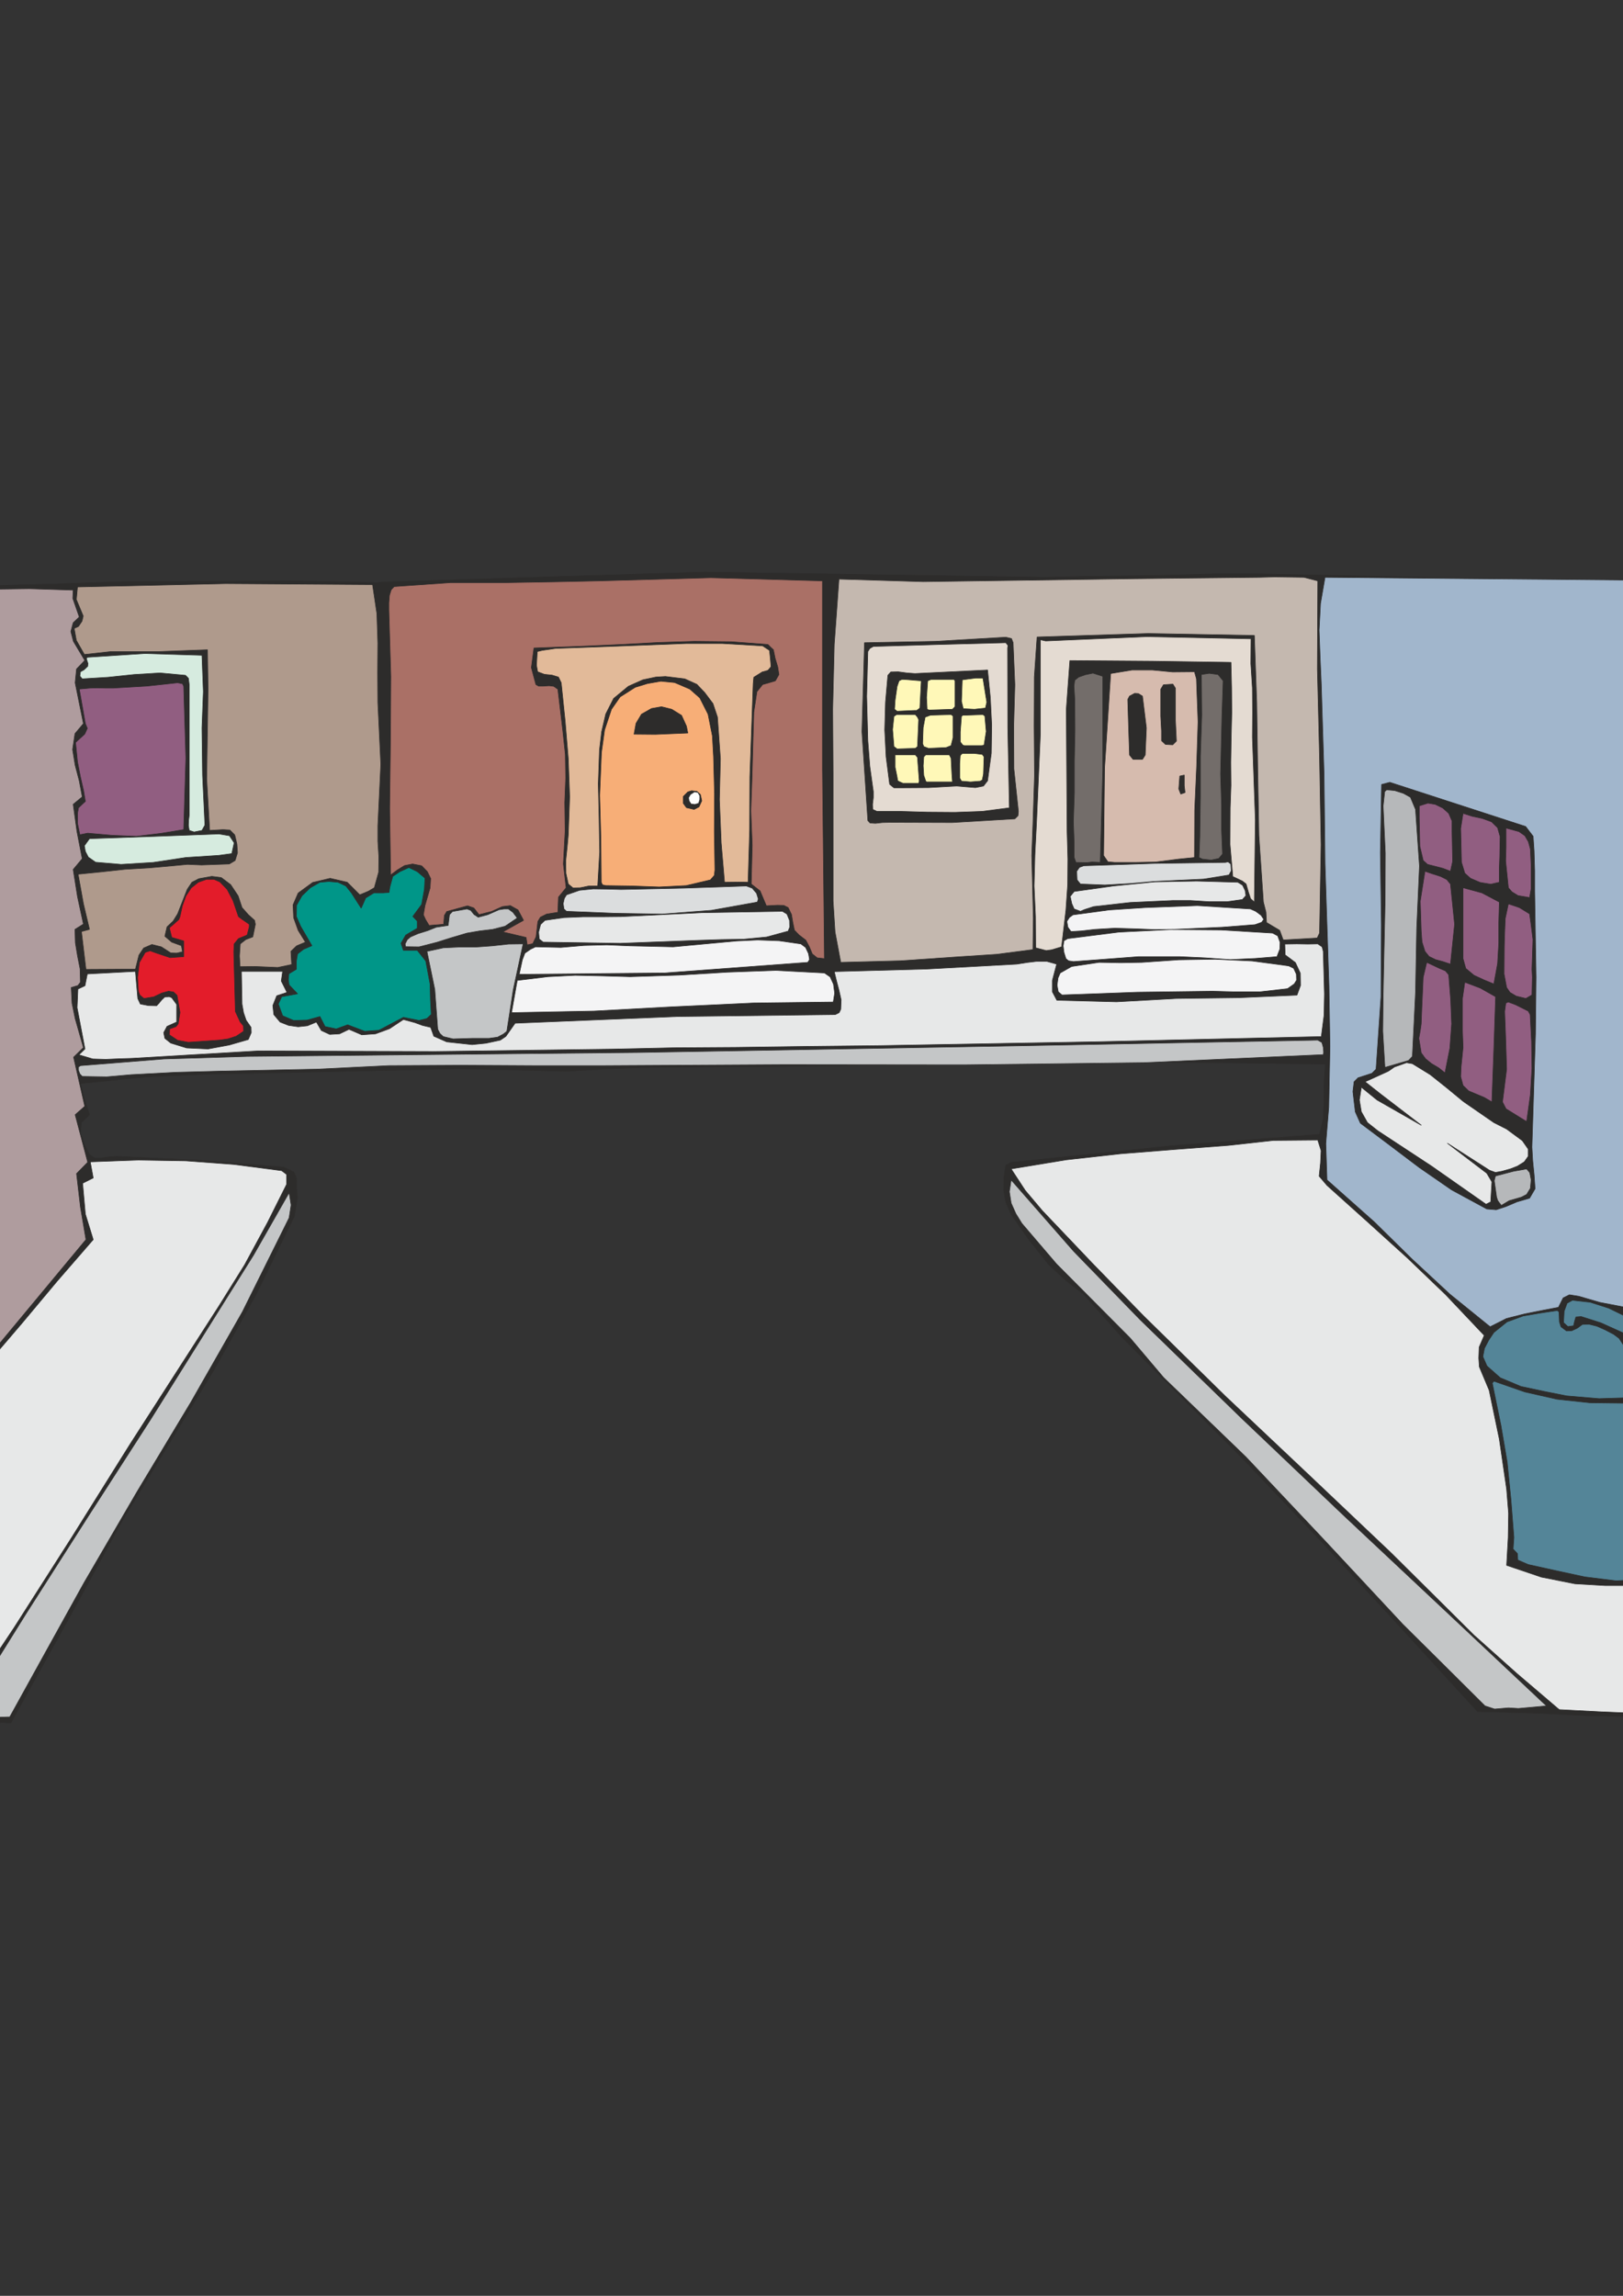<?xml version="1.0" encoding="utf-8"?>
<!-- Created by UniConvertor 2.0rc4 (https://sk1project.net/) -->
<svg xmlns="http://www.w3.org/2000/svg" height="841.89pt" viewBox="0 0 595.276 841.89" width="595.276pt" version="1.1" xmlns:xlink="http://www.w3.org/1999/xlink" id="1fb9dc9e-f612-11ea-8a68-dcc15c148e23">

<rect x="0" y="0" width="595.276" height="841.89" fill="#333333" stroke="none"/>

<g>
	<path style="stroke-linejoin:bevel;stroke:#2d2c2b;stroke-width:0.216;stroke-miterlimit:10.433;fill:#2d2c2b;" d="M 553.958,627.945 L 541.934,627.657 513.638,596.697 485.27,565.953 456.326,535.425 426.158,505.185 411.326,490.137 397.502,474.657 390.95,469.545 384.83,463.929 377.342,454.569 370.862,445.281 368.99,441.105 368.126,436.569 368.198,431.889 368.918,427.281 371.006,426.201 373.526,425.985 429.11,420.225 483.974,415.977 485.342,410.073 485.63,404.097 485.558,398.049 486.134,390.201 422.27,389.409 359.918,390.057 297.494,390.921 235.142,391.425 235.142,391.425 221.534,392.073 207.782,392.793 207.782,392.793 167.606,391.929 102.878,393.369 78.47,393.801 53.99,394.881 29.51,397.329 30.95,403.017 32.822,408.777 29.87,411.585 29.51,415.545 30.95,419.793 32.822,423.393 34.694,424.617 37.286,424.617 40.094,424.257 42.83,424.041 73.43,425.481 104.03,428.001 107.774,429.801 108.71,431.961 108.782,435.633 109.07,439.305 107.99,445.929 93.95,474.657 78.47,502.377 61.766,529.809 44.774,557.817 23.75,596.193 3.95,631.833 0.854,631.617 -7.138,632.121 -15.13,631.833 -23.122,631.257 -31.042,630.969 -35.434,631.041 -39.754,631.617 -39.25,586.401 -39.754,541.113 -39.754,535.785 -39.754,535.785 -39.97,517.857 -40.546,499.857 -40.834,481.929 -40.402,463.929 -40.402,463.929 -40.402,458.889 -40.402,453.921 -40.402,453.921 -40.618,439.953 -40.402,425.985 -40.402,425.985 -40.69,394.377 -41.122,362.841 -41.194,331.161 -40.402,299.625 -40.402,299.625 -40.114,279.897 -39.754,260.385 -39.754,260.385 -39.178,248.865 -38.746,237.345 -38.746,225.897 -39.754,214.377 -11.242,215.025 17.198,214.233 45.71,213.297 106.046,212.937 137.942,213.657 142.766,213.369 258.614,209.769 382.958,211.713 398.87,211.353 423.494,211.065 446.39,210.417 460.79,210.417 553.958,212.361 591.83,212.721 629.774,210.417 633.446,211.209 635.102,213.009 635.534,252.969 636.47,301.281 635.174,390.417 636.47,471.273 636.47,471.273 636.038,484.593 634.886,519.297 634.31,540.465 633.95,561.777 634.454,583.089 634.454,583.089 635.534,604.329 635.246,628.161 634.454,629.601 617.462,629.457 600.47,629.457 583.262,629.241 565.91,628.305 553.958,627.945 553.958,627.945 Z" />
	<path style="stroke-linejoin:bevel;stroke:#2d2c2b;stroke-width:0.216;stroke-miterlimit:10.433;fill:#a1b6cc;" d="M 628.91,488.769 L 631.718,495.897 631.07,501.729 628.19,506.409 626.462,510.513 624.158,526.137 621.782,543.633 623.006,566.817 632.294,575.601 632.294,541.329 635.03,481.929 635.174,476.241 635.102,470.625 634.814,454.209 634.454,438.009 633.518,421.377 633.158,404.745 633.158,387.393 632.942,365.361 633.878,343.185 634.886,320.937 635.102,298.977 634.31,258.009 633.158,217.041 632.87,214.593 631.07,213.009 558.638,212.361 485.99,211.713 484.334,221.289 483.83,231.081 484.19,241.017 484.622,251.025 485.63,283.929 485.99,316.833 486.71,339.225 487.43,361.473 487.79,383.721 487.358,406.041 486.278,419.361 486.71,432.681 504.134,448.161 517.814,461.625 531.782,474.585 546.542,486.537 552.518,483.513 559.07,481.857 565.91,480.489 571.598,479.409 573.326,475.953 575.63,474.801 579.158,475.377 586.79,477.609 597.302,479.625 607.958,481.065 617.462,482.937 623.87,485.241 628.91,488.769 628.91,488.769 Z" />
	<path style="stroke-linejoin:bevel;stroke:#2d2c2b;stroke-width:0.216;stroke-miterlimit:10.433;fill:#2d2c2b;" d="M 562.166,425.697 L 562.67,430.737 563.03,435.921 561.014,439.377 556.334,440.745 552.446,442.401 548.774,443.625 545.318,443.337 532.43,436.353 520.55,428.145 509.03,419.433 498.95,411.873 497.078,407.697 496.214,400.281 496.646,396.681 498.086,395.241 503.198,393.585 504.71,392.073 506.51,365.577 506.654,339.225 506.294,312.729 506.726,287.673 509.75,286.881 559.574,303.081 562.31,306.681 562.67,312.009 562.886,319.353 562.886,326.985 563.39,358.377 563.174,379.113 562.526,399.849 561.878,420.657 562.166,425.697 562.166,425.697 Z" />
	<path style="stroke-linejoin:bevel;stroke:#2d2c2b;stroke-width:0.216;stroke-miterlimit:10.433;fill:#c4b8af;" d="M 352.286,350.817 L 365.534,349.953 378.854,348.225 378.854,348.225 378.998,336.705 378.71,325.185 378.422,313.737 378.854,302.217 379.43,284.289 379.286,266.289 379.358,248.289 380.366,233.601 421.19,232.305 460.07,233.025 460.934,257.505 461.294,281.985 461.726,306.393 463.382,330.801 464.318,334.473 464.534,338.289 469.358,341.169 470.654,344.697 476.99,344.337 483.11,343.977 483.974,342.177 484.55,309.777 483.974,277.593 483.182,245.337 483.326,213.009 478.286,211.713 467.558,211.569 462.086,211.713 415.79,212.217 338.606,213.297 307.718,212.361 305.99,236.265 305.414,260.025 305.558,283.713 305.558,319.065 305.558,330.369 306.278,341.745 308.366,352.905 330.326,352.329 352.286,350.817 352.286,350.817 Z" />
	<path style="stroke-linejoin:bevel;stroke:#2d2c2b;stroke-width:0.216;stroke-miterlimit:10.433;fill:#2d2c2b;" d="M 323.63,301.641 L 321.038,301.929 319.094,301.785 318.302,300.921 316.142,268.305 317.078,235.689 342.998,235.185 368.918,233.673 371.006,234.177 371.582,235.689 372.23,251.097 371.798,266.361 371.87,281.913 373.526,297.537 373.382,299.121 372.23,300.273 349.262,301.641 326.294,301.569 323.63,301.641 323.63,301.641 Z" />
	<path style="stroke-linejoin:bevel;stroke:#2d2c2b;stroke-width:0.216;stroke-miterlimit:10.433;fill:#e4dbd2;" d="M 330.326,297.537 L 340.262,297.825 350.27,297.897 360.206,297.537 370.214,296.241 370.214,296.241 369.638,266.937 369.566,237.633 369.566,237.633 369.71,236.697 368.918,235.689 368.918,235.689 344.654,236.337 320.318,237.057 320.318,237.057 319.022,237.777 318.302,238.929 318.302,238.929 317.87,255.345 318.302,271.617 318.302,271.617 319.022,280.977 320.318,290.265 320.318,290.265 320.318,292.497 320.03,294.945 320.102,296.817 321.614,297.537 321.614,297.537 326.006,297.537 330.326,297.537 330.326,297.537 Z" />
	<path style="stroke-linejoin:bevel;stroke:#2d2c2b;stroke-width:0.216;stroke-miterlimit:10.433;fill:#f7ae77;" d="M 261.998,305.025 L 262.07,291.201 261.71,277.521 261.278,269.817 259.694,261.897 256.67,255.921 252.998,252.681 247.454,250.305 242.414,249.801 237.446,250.665 232.982,252.033 227.438,255.561 224.27,260.097 221.75,267.657 220.598,275.937 219.95,291.633 220.382,307.545 220.526,323.529 220.958,324.465 222.11,324.753 231.83,324.897 241.766,325.257 251.702,324.753 260.558,322.665 261.998,321.009 262.214,318.993 261.998,305.025 261.998,305.025 Z" />
	<path style="stroke-linejoin:bevel;stroke:#2d2c2b;stroke-width:0.216;stroke-miterlimit:10.433;fill:#d6bbae;" d="M 416.438,316.257 L 423.854,316.113 432.35,315.033 438.11,314.457 438.182,297.177 438.902,280.977 439.406,264.705 438.83,248.937 438.11,246.345 430.118,246.417 422.63,245.697 415.214,245.697 407.366,246.993 405.134,281.625 404.774,313.737 406.358,316.041 408.878,316.257 416.438,316.257 416.438,316.257 Z" />
	<path style="stroke-linejoin:bevel;stroke:#2d2c2b;stroke-width:0.216;stroke-miterlimit:10.433;fill:#2d2c2b;" d="M 254.582,296.817 L 251.774,296.169 250.622,294.585 250.622,292.065 252.278,290.409 253.646,289.977 255.59,290.193 256.886,291.345 257.39,293.649 256.382,295.881 254.582,296.817 254.582,296.817 Z" />
	<path style="stroke-linejoin:bevel;stroke:#2d2c2b;stroke-width:0.216;stroke-miterlimit:10.433;fill:#2d2c2b;" d="M 360.71,288.249 L 357.758,288.825 354.23,288.537 350.918,288.249 340.622,288.825 330.326,288.897 327.878,288.897 326.294,287.601 324.998,277.521 324.494,267.657 324.782,257.505 325.646,247.641 326.726,246.417 329.39,246.345 332.63,246.777 335.582,246.993 348.902,246.345 362.222,245.697 363.23,255.777 363.734,265.929 363.59,276.225 362.222,286.305 360.71,288.249 360.71,288.249 Z" />
	<path style="stroke-linejoin:bevel;stroke:#2d2c2b;stroke-width:0.216;stroke-miterlimit:10.433;fill:#c4c6c7;" d="M 30.806,580.425 L 50.318,546.945 69.974,514.257 88.91,481.065 106.046,446.577 106.766,441.897 106.046,437.361 92.942,460.329 55.286,520.449 32.318,556.089 9.566,591.729 -14.41,630.177 3.59,629.601 17.198,604.977 30.806,580.425 30.806,580.425 Z" />
	<path style="stroke-linejoin:bevel;stroke:#2d2c2b;stroke-width:0.216;stroke-miterlimit:10.433;fill:#e7e8e8;" d="M -19.09,515.841 L -28.234,526.209 -37.09,536.433 -38.458,562.785 -37.81,599.145 -38.242,609.369 -38.17,619.521 -36.37,629.601 -26.794,629.457 -17.074,630.249 5.102,596.985 26.486,563.505 47.798,529.449 80.27,478.977 89.702,463.857 98.126,448.305 105.11,434.337 105.11,430.665 103.31,429.297 85.67,426.993 68.174,425.697 50.75,425.409 33.11,426.057 34.19,431.961 30.302,433.905 31.31,445.209 34.19,454.569 20.942,469.833 8.054,485.241 -5.194,500.721 -19.09,515.841 -19.09,515.841 Z" />
	<path style="stroke-linejoin:bevel;stroke:#2d2c2b;stroke-width:0.216;stroke-miterlimit:10.433;fill:#af9c9e;" d="M 27.566,408.777 L 31.094,405.681 26.99,387.681 30.59,384.153 27.566,373.497 26.414,367.881 26.126,362.121 26.126,362.121 28.574,361.401 29.51,360.177 29.51,360.177 29.366,355.281 28.43,350.529 27.638,345.705 27.494,340.809 30.59,338.865 28.43,328.857 26.846,318.849 30.158,314.889 28.214,304.881 26.846,294.945 30.158,292.209 29.078,286.377 27.566,280.617 26.63,274.857 27.494,269.025 30.59,265.353 27.566,250.377 28.07,245.337 31.094,242.169 26.918,235.185 25.982,231.585 26.846,228.345 26.846,228.345 29.078,226.257 26.702,219.417 26.846,216.393 10.79,215.889 -5.122,216.105 -21.106,216.465 -37.09,216.393 -38.602,289.905 -39.754,363.489 -39.754,363.489 -39.106,364.137 -38.458,364.857 -38.458,364.857 -39.25,395.097 -39.106,425.337 -39.106,425.337 -38.818,441.249 -39.106,457.233 -39.106,457.233 -39.106,468.609 -39.106,479.913 -39.106,479.913 -39.25,487.977 -39.538,495.897 -39.322,503.817 -38.458,511.881 -38.458,511.881 -38.386,517.353 -38.746,522.753 -38.602,528.009 -37.09,533.121 -37.09,533.121 -1.81,494.673 31.526,454.569 29.51,442.689 28.07,430.377 32.174,426.201 27.566,408.777 27.566,408.777 Z" />
	<path style="stroke-linejoin:bevel;stroke:#2d2c2b;stroke-width:0.216;stroke-miterlimit:10.433;fill:#e7e8e8;" d="M 48.158,388.113 L 71.414,386.745 94.67,385.377 94.67,385.377 159.542,385.593 224.486,384.729 224.486,384.729 247.094,384.225 269.702,384.081 269.702,384.081 296.27,383.721 322.982,383.433 322.982,383.433 403.91,381.993 484.622,380.121 485.63,372.273 485.774,364.497 485.558,356.649 485.342,348.873 484.91,347.217 483.326,346.137 479.726,346.209 475.622,346.137 471.23,346.209 471.374,350.169 475.118,352.977 476.918,356.865 476.99,361.401 475.694,364.929 454.382,365.865 431.486,366.153 409.526,367.377 387.638,366.801 385.982,363.705 385.982,359.529 387.566,353.553 383.966,352.545 380.15,352.545 376.55,352.977 372.95,353.553 339.974,355.353 305.99,356.289 306.782,359.601 307.718,363.129 308.51,366.657 308.366,370.113 308.366,370.113 307.79,371.337 306.35,372.057 306.35,372.057 248.102,372.777 188.918,375.225 185.534,380.049 183.518,381.417 178.19,382.569 173.15,383.073 163.862,382.065 159.11,379.977 157.958,376.737 157.958,376.737 154.934,376.017 152.198,375.009 147.95,373.857 142.838,377.241 137.726,379.113 132.686,379.473 128.006,377.457 124.55,379.113 120.95,379.329 117.854,377.889 116.054,374.793 112.742,376.161 109.358,376.521 105.83,376.017 102.734,374.793 100.43,372.057 100.07,368.745 101.51,365.145 105.254,363.921 103.166,359.745 103.67,356.217 88.55,356.217 88.766,368.169 89.342,371.409 90.278,374.145 92.078,376.737 92.15,378.681 91.07,381.201 84.086,383.217 76.31,384.657 68.462,384.297 62.63,382.497 60.47,380.769 60.038,378.681 61.262,376.377 64.79,374.793 64.79,368.313 62.99,365.865 62.126,365.505 62.126,365.505 60.47,365.577 59.318,366.657 58.31,367.881 57.446,368.817 54.422,368.745 51.47,368.169 50.534,366.153 49.67,356.217 32.03,357.153 31.166,361.473 28.574,362.697 28.286,369.537 31.166,384.657 28.934,386.817 34.046,388.329 38.798,388.473 43.55,388.257 48.158,388.113 48.158,388.113 Z" />
	<path style="stroke-linejoin:bevel;stroke:#2d2c2b;stroke-width:0.216;stroke-miterlimit:10.433;fill:#c4c6c7;" d="M 48.158,394.089 L 64.43,393.225 80.63,392.793 80.63,392.793 98.414,392.433 116.054,392.073 116.054,392.073 142.478,390.777 168.902,390.633 195.398,390.777 221.822,390.777 221.822,390.777 287.702,390.417 353.582,390.489 419.462,389.697 485.342,386.745 485.342,386.745 485.486,385.953 485.342,384.081 484.838,382.281 483.326,381.417 483.326,381.417 430.478,382.425 377.558,383.433 377.558,383.433 234.134,385.953 90.71,387.393 90.71,387.393 60.11,388.329 29.51,390.777 29.51,390.777 28.79,391.281 28.79,392.505 29.294,393.801 30.158,394.737 30.158,394.737 39.158,394.881 48.158,394.089 48.158,394.089 Z" />
	<path style="stroke-linejoin:bevel;stroke:#2d2c2b;stroke-width:0.216;stroke-miterlimit:10.433;fill:#009688;" d="M 105.974,357.081 L 105.758,359.241 106.046,361.185 109.142,364.425 103.31,365.505 102.086,368.169 103.67,372.489 107.702,374.217 112.67,374.073 117.35,372.777 119.222,376.449 123.326,377.313 127.502,375.801 133.766,378.177 138.95,377.817 147.95,373.065 153.71,374.217 156.59,373.497 158.174,371.985 157.886,366.513 157.742,360.897 156.158,352.401 153.062,348.513 147.95,348.513 147.086,345.921 148.814,342.897 153.062,340.377 153.062,337.785 151.406,336.057 154.646,331.665 155.654,326.121 155.87,322.017 153.062,319.641 149.966,318.129 146.654,319.641 144.062,321.369 142.982,325.329 142.694,327.273 140.606,327.417 137.15,327.417 134.126,329.289 132.47,333.033 128.87,327.417 126.854,324.897 123.974,323.529 120.662,323.241 117.35,323.529 113.822,325.545 110.798,328.425 108.782,331.953 108.71,336.129 110.294,339.729 114.398,346.785 111.374,348.081 109.142,349.809 108.71,352.401 108.71,355.425 105.974,357.081 105.974,357.081 Z" />
	<path style="stroke-linejoin:bevel;stroke:#2d2c2b;stroke-width:0.216;stroke-miterlimit:10.433;fill:#af9a8c;" d="M 90.134,344.553 L 88.118,346.137 88.118,346.137 87.83,350.529 88.046,354.489 93.518,354.417 101.87,354.777 106.982,353.697 106.694,348.873 108.782,346.857 112.022,345.489 109.358,341.169 107.702,336.561 107.486,331.809 109.358,327.489 114.686,323.601 121.094,322.089 127.358,323.529 131.966,328.137 135.062,326.841 137.294,325.545 138.878,319.857 138.95,314.241 138.59,308.481 138.59,302.865 139.67,280.257 138.59,257.649 138.518,246.777 138.59,235.761 138.23,225.033 136.646,214.377 82.718,214.017 28.43,215.241 27.998,219.849 30.518,225.897 30.086,227.769 28.79,229.713 27.206,230.433 27.998,234.825 30.95,240.009 40.742,238.929 58.382,238.929 76.094,238.281 76.31,252.681 75.806,285.657 76.886,304.521 81.782,304.233 84.302,304.377 86.102,306.177 86.894,309.489 87.11,312.729 86.246,315.537 84.086,316.833 73.934,317.193 68.75,316.977 63.422,317.481 54.566,318.273 45.854,318.777 37.286,319.713 28.646,320.577 30.59,331.377 32.822,340.809 29.87,341.601 31.526,355.497 44.918,355.425 49.67,355.425 50.966,350.241 52.694,347.649 55.718,346.353 59.174,347.217 62.63,349.449 64.79,349.521 64.79,349.521 66.95,349.017 66.518,346.785 62.99,345.489 60.47,343.329 61.262,339.873 63.494,337.785 65.15,335.121 68.678,326.121 70.406,323.529 72.926,322.233 77.678,321.369 81.134,321.801 84.59,324.393 87.326,328.497 88.766,332.817 91.07,335.409 93.374,337.497 93.662,338.937 92.726,343.545 90.134,344.553 90.134,344.553 Z" />
	<path style="stroke-linejoin:bevel;stroke:#2d2c2b;stroke-width:0.216;stroke-miterlimit:10.433;fill:#e31c2a;" d="M 67.382,350.817 L 62.414,351.177 57.446,349.521 55.07,348.657 53.27,349.233 51.11,352.977 50.462,358.449 50.75,363.489 51.254,364.857 52.766,366.153 56.366,365.577 59.39,364.137 61.838,363.489 63.638,363.777 64.934,365.001 66.014,371.265 65.366,375.441 64.574,376.449 62.198,377.313 62.126,379.473 65.15,381.489 69.038,382.209 73.286,381.921 80.486,381.417 83.582,380.985 86.678,379.977 89.342,378.177 89.27,376.161 88.118,374.793 86.318,370.905 85.742,349.017 85.886,346.137 87.47,344.193 87.47,344.193 90.638,342.897 91.43,339.873 91.43,338.937 91.43,338.937 88.91,337.209 87.47,336.129 85.454,330.225 83.294,326.121 80.63,323.385 78.47,322.449 75.734,322.449 72.71,323.529 70.118,325.617 68.174,328.569 66.878,332.169 66.014,336.129 66.014,336.129 65.582,337.209 62.99,339.513 62.126,340.233 62.126,340.233 62.99,343.761 67.382,345.057 67.382,350.817 67.382,350.817 Z" />
	<path style="stroke-linejoin:bevel;stroke:#2d2c2b;stroke-width:0.216;stroke-miterlimit:10.433;fill:#d6ebdf;" d="M 80.27,313.665 L 85.022,313.017 85.886,309.057 84.158,306.465 80.27,305.817 57.446,306.681 32.822,307.545 30.95,310.137 31.31,312.225 32.39,314.313 35.054,316.185 44.414,316.977 56.222,316.257 68.102,314.457 80.27,313.665 80.27,313.665 Z" />
	<path style="stroke-linejoin:bevel;stroke:#2d2c2b;stroke-width:0.216;stroke-miterlimit:10.433;fill:#d6ebdf;" d="M 69.182,300.777 L 69.11,302.721 69.398,304.521 71.198,305.097 74.078,304.521 75.158,302.577 74.294,284.289 74.078,266.937 74.582,253.617 74.078,240.297 53.054,239.649 32.174,241.017 32.174,241.017 31.67,241.305 31.886,242.169 32.246,243.249 32.174,244.329 30.806,245.625 29.51,246.345 29.294,247.929 30.158,248.937 39.59,248.361 49.166,247.353 58.67,246.777 68.03,247.641 69.11,248.721 69.398,251.025 69.398,274.929 69.398,298.977 69.182,300.777 69.182,300.777 Z" />
	<path style="stroke-linejoin:bevel;stroke:#2d2c2b;stroke-width:0.216;stroke-miterlimit:10.433;fill:#915e81;" d="M 38.654,252.321 L 35.702,252.249 33.11,252.321 29.078,252.681 31.31,265.353 32.03,267.081 31.094,269.169 27.71,272.265 28.43,279.393 29.51,284.937 30.662,289.977 31.31,293.865 30.446,294.657 28.79,296.241 28.43,298.257 28.43,301.929 29.294,306.105 32.174,305.529 41.102,306.321 50.03,306.681 59.03,305.601 67.382,304.233 68.174,277.953 67.382,251.673 66.95,250.737 65.15,250.377 53.774,251.601 41.462,252.321 38.654,252.321 38.654,252.321 Z" />
	<path style="stroke-linejoin:bevel;stroke:#2d2c2b;stroke-width:0.216;stroke-miterlimit:10.433;fill:#e2ba99;" d="M 198.854,238.497 L 197.054,238.929 196.766,243.969 197.198,246.345 199.646,247.281 202.454,247.569 204.83,248.289 205.838,250.377 207.278,264.345 208.43,278.241 208.934,292.209 208.43,306.177 207.998,310.929 207.494,315.681 207.566,320.217 208.43,324.177 210.158,325.617 212.822,325.545 215.99,324.897 219.23,324.897 219.95,312.441 219.734,299.913 219.446,287.457 219.878,274.929 220.67,268.305 222.182,261.825 225.062,256.137 230.462,251.673 235.79,249.297 240.542,248.289 244.07,248.073 247.598,248.505 251.126,248.937 255.59,250.953 258.47,253.977 261.494,258.009 263.15,262.977 264.23,278.241 263.87,293.217 264.518,309.057 265.742,323.529 271.646,323.457 274.382,323.529 274.958,304.233 275.03,284.937 276.254,250.665 276.47,248.361 279.566,246.417 281.654,245.841 282.806,244.473 282.518,241.233 282.23,238.497 279.71,236.841 264.95,235.977 251.63,235.977 229.31,236.841 203.75,237.777 198.854,238.497 198.854,238.497 Z" />
	<path style="stroke-linejoin:bevel;stroke:#2d2c2b;stroke-width:0.216;stroke-miterlimit:10.433;fill:#c4c6c7;" d="M 175.886,341.385 L 180.71,340.809 185.246,339.657 189.71,336.633 188.126,334.545 186.47,333.321 184.886,333.321 183.014,333.609 178.91,335.409 175.382,336.345 173.87,335.337 172.646,333.825 171.278,333.321 165.95,334.257 164.87,335.409 164.366,339.369 159.974,340.017 156.95,341.241 153.278,342.393 150.614,343.545 149.39,344.553 148.598,346.137 148.742,347.145 153.71,347.217 160.19,345.561 165.662,343.833 171.278,342.177 175.886,341.385 175.886,341.385 Z" />
	<path style="stroke-linejoin:bevel;stroke:#2d2c2b;stroke-width:0.216;stroke-miterlimit:10.433;fill:#c4c6c7;" d="M 174.59,347.289 L 168.542,347.289 162.566,347.577 156.59,348.873 159.47,362.841 160.55,377.457 161.342,378.969 162.566,380.121 166.166,380.985 173.294,380.769 179.342,380.769 182.51,380.337 184.67,379.185 185.894,378.177 188.27,362.841 191.87,346.137 186.47,346.209 180.566,346.857 174.59,347.289 174.59,347.289 Z" />
	<path style="stroke-linejoin:bevel;stroke:#2d2c2b;stroke-width:0.216;stroke-miterlimit:10.433;fill:#dbddde;" d="M 227.798,326.193 L 222.758,326.049 217.574,325.977 212.534,326.481 207.782,328.137 207.782,328.137 206.99,329.433 206.558,331.377 206.846,333.321 207.782,334.185 207.782,334.185 225.35,334.905 242.918,335.193 260.918,333.825 277.766,330.801 277.766,330.801 278.126,329.649 277.478,327.561 275.894,325.689 273.734,324.897 273.734,324.897 250.838,325.689 227.798,326.193 227.798,326.193 Z" />
	<path style="stroke-linejoin:bevel;stroke:#2d2c2b;stroke-width:0.216;stroke-miterlimit:10.433;fill:#e7e8e8;" d="M 227.798,336.129 L 220.886,336.201 213.83,336.201 206.846,336.489 199.862,337.497 199.862,337.497 198.278,339.009 197.558,341.817 197.774,344.337 199.214,345.489 199.214,345.489 227.51,345.921 255.734,344.841 264.374,344.553 272.87,344.409 281.15,343.617 289.07,341.457 289.646,340.017 289.574,337.497 288.638,335.193 286.982,334.185 257.39,334.689 227.798,336.129 227.798,336.129 Z" />
	<path style="stroke-linejoin:bevel;stroke:#2d2c2b;stroke-width:0.216;stroke-miterlimit:10.433;fill:#f4f4f5;" d="M 222.542,346.497 L 214.19,346.713 205.694,347.433 196.406,347.217 194.606,348.081 192.518,349.521 191.582,351.969 190.43,357.297 243.782,356.793 296.27,352.905 296.918,351.897 296.558,349.737 295.478,347.433 293.75,346.137 285.758,344.985 277.91,344.697 270.206,345.057 262.43,345.777 246.878,347.217 231.11,346.857 222.542,346.497 222.542,346.497 Z" />
	<path style="stroke-linejoin:bevel;stroke:#2d2c2b;stroke-width:0.216;stroke-miterlimit:10.433;fill:#f4f4f5;" d="M 221.03,357.873 L 210.95,357.657 200.942,358.161 189.71,359.529 187.622,371.337 217.862,370.761 247.094,369.177 276.326,367.809 305.63,367.449 306.134,364.209 305.702,360.897 304.478,358.233 302.39,356.793 284.462,355.857 266.75,356.505 249.038,357.585 231.11,358.161 221.03,357.873 221.03,357.873 Z" />
	<path style="stroke-linejoin:bevel;stroke:#2d2c2b;stroke-width:0.216;stroke-miterlimit:10.433;fill:#ffffff;" d="M 255.95,290.553 L 254.654,290.409 253.214,291.345 252.566,292.497 252.71,293.649 253.43,294.801 254.798,295.017 256.238,294.585 256.67,293.217 256.67,291.777 255.95,290.553 255.95,290.553 Z" />
	<path style="stroke-linejoin:bevel;stroke:#2d2c2b;stroke-width:0.216;stroke-miterlimit:10.433;fill:#736d6a;" d="M 439.766,314.457 L 440.99,315.033 444.23,315.393 447.038,314.817 448.406,313.161 448.046,304.305 448.046,295.017 447.686,283.857 448.19,262.617 448.622,249.657 446.75,247.353 443.51,246.921 440.63,247.353 440.774,262.257 440.27,277.233 440.27,292.065 440.054,306.897 439.766,314.457 439.766,314.457 Z" />
	<path style="stroke-linejoin:bevel;stroke:#2d2c2b;stroke-width:0.216;stroke-miterlimit:10.433;fill:#736d6a;" d="M 393.974,309.057 L 393.974,314.457 394.622,316.257 398.726,316.329 400.526,316.113 403.55,316.257 404.486,282.273 404.486,248.001 400.886,246.849 398.078,247.425 395.63,248.289 394.19,249.441 393.902,251.601 394.046,254.049 394.19,256.353 394.19,256.353 394.262,267.801 394.046,279.249 394.046,290.769 393.686,301.425 393.974,309.057 393.974,309.057 Z" />
	<path style="stroke-linejoin:bevel;stroke:#2d2c2b;stroke-width:0.216;stroke-miterlimit:10.433;fill:#e4dbd2;" d="M 379.574,313.593 L 379.286,324.897 379.79,336.057 379.862,347.577 383.75,348.585 385.766,348.297 389.366,347.217 390.95,333.753 391.598,324.465 391.67,315.033 391.382,304.881 391.094,260.097 392.39,242.241 422.486,242.457 451.502,242.889 451.718,252.177 451.79,261.249 451.574,270.537 451.43,279.609 451.502,287.961 451.214,296.241 451.142,309.633 452.15,321.441 455.678,323.097 457.046,324.177 457.91,327.201 458.702,329.577 460.07,330.801 460.43,300.561 459.35,270.321 459.422,261.249 459.35,252.321 458.774,243.321 458.846,234.249 420.47,233.457 383.534,235.041 383.534,235.041 381.59,234.609 381.59,269.025 380.15,302.217 379.574,313.593 379.574,313.593 Z" />
	<path style="stroke-linejoin:bevel;stroke:#2d2c2b;stroke-width:0.216;stroke-miterlimit:10.433;fill:#2d2c2b;" d="M 240.398,269.313 L 232.55,269.241 233.27,265.281 235.286,261.897 238.958,259.809 242.63,259.161 246.374,260.097 249.974,262.329 251.774,266.289 252.278,268.809 240.398,269.313 240.398,269.313 Z" />
	<path style="stroke-linejoin:bevel;stroke:#2d2c2b;stroke-width:0.216;stroke-miterlimit:10.433;fill:#2d2c2b;" d="M 413.99,268.305 L 413.63,256.497 414.278,255.273 416.15,254.265 417.518,254.337 419.03,255.273 420.47,266.937 420.038,276.873 419.03,278.457 415.574,278.457 414.278,276.873 413.99,268.305 413.99,268.305 Z" />
	<path style="stroke-linejoin:bevel;stroke:#2d2c2b;stroke-width:0.216;stroke-miterlimit:10.433;fill:#2d2c2b;" d="M 430.118,273.129 L 427.454,272.985 426.014,271.617 426.014,268.017 425.726,262.617 425.726,252.753 426.734,251.097 430.19,250.881 431.126,252.393 431.126,264.201 431.486,271.761 430.118,273.129 430.118,273.129 Z" />
	<path style="stroke-linejoin:bevel;stroke:#2d2c2b;stroke-width:0.216;stroke-miterlimit:10.433;fill:#2d2c2b;" d="M 433.07,291.201 L 432.35,289.329 432.71,284.577 434.366,284.217 434.366,288.105 434.654,290.625 433.07,291.201 433.07,291.201 Z" />
	<path style="stroke-linejoin:bevel;stroke:#2d2c2b;stroke-width:0.216;stroke-miterlimit:10.433;fill:#915e81;" d="M 532.574,304.881 L 532.574,301.065 531.35,298.257 529.19,296.313 526.382,294.945 523.718,294.513 520.55,295.521 520.55,299.985 520.766,310.353 521.99,315.537 523.574,316.977 529.19,318.417 531.998,319.497 532.79,315.897 532.574,304.881 532.574,304.881 Z" />
	<path style="stroke-linejoin:bevel;stroke:#2d2c2b;stroke-width:0.216;stroke-miterlimit:10.433;fill:#915e81;" d="M 549.926,318.129 L 550.07,314.241 550.214,306.825 549.278,303.513 547.046,301.353 543.662,300.129 539.99,299.337 536.606,298.257 535.742,303.801 536.03,316.185 537.254,320.217 539.342,322.089 542.87,323.601 546.758,324.249 549.926,323.529 549.926,318.129 549.926,318.129 Z" />
	<path style="stroke-linejoin:bevel;stroke:#2d2c2b;stroke-width:0.216;stroke-miterlimit:10.433;fill:#915e81;" d="M 561.59,317.481 L 561.302,311.361 560.582,308.697 559.286,306.465 557.126,304.953 552.374,303.657 552.374,310.641 552.23,315.753 553.238,325.545 553.238,325.545 554.534,327.057 556.766,328.425 561.014,329.145 561.59,325.905 561.59,317.481 561.59,317.481 Z" />
	<path style="stroke-linejoin:bevel;stroke:#2d2c2b;stroke-width:0.216;stroke-miterlimit:10.433;fill:#915e81;" d="M 561.878,355.497 L 562.238,344.553 561.59,339.297 561.014,335.121 557.27,332.817 553.238,331.449 552.086,336.849 551.87,342.177 551.726,347.217 551.654,357.153 552.59,362.121 553.814,363.921 556.118,365.289 559.646,366.153 561.878,364.857 562.022,358.305 561.878,355.497 561.878,355.497 Z" />
	<path style="stroke-linejoin:bevel;stroke:#2d2c2b;stroke-width:0.216;stroke-miterlimit:10.433;fill:#915e81;" d="M 537.614,355.137 L 540.638,357.657 544.382,359.385 547.91,360.825 549.278,353.337 549.71,345.849 549.71,338.361 549.926,330.801 543.518,327.417 536.606,325.545 536.606,338.577 536.606,351.537 537.614,355.137 537.614,355.137 Z" />
	<path style="stroke-linejoin:bevel;stroke:#2d2c2b;stroke-width:0.216;stroke-miterlimit:10.433;fill:#915e81;" d="M 521.558,345.417 L 522.638,348.873 524.15,350.745 526.526,351.897 529.19,352.617 531.998,353.553 533.51,338.937 531.998,324.177 530.63,322.521 528.326,321.369 525.374,320.433 522.638,319.497 520.91,330.513 521.27,341.457 521.558,345.417 521.558,345.417 Z" />
	<path style="stroke-linejoin:bevel;stroke:#2d2c2b;stroke-width:0.216;stroke-miterlimit:10.433;fill:#915e81;" d="M 521.27,375.441 L 520.91,377.961 520.406,380.769 521.27,386.097 522.854,388.257 525.086,390.057 527.75,391.641 529.982,393.441 531.782,384.369 532.43,375.441 532.07,366.513 531.35,357.441 530.126,356.001 528.038,355.137 523.286,352.905 521.99,358.377 521.486,369.825 521.27,375.441 521.27,375.441 Z" />
	<path style="stroke-linejoin:bevel;stroke:#2d2c2b;stroke-width:0.216;stroke-miterlimit:10.433;fill:#915e81;" d="M 535.886,391.281 L 535.742,394.809 536.606,398.049 538.694,400.065 544.382,402.441 547.19,404.097 547.91,384.729 548.558,365.505 542.942,362.337 537.254,360.177 536.39,366.153 536.39,378.177 536.606,384.081 535.886,391.281 535.886,391.281 Z" />
	<path style="stroke-linejoin:bevel;stroke:#2d2c2b;stroke-width:0.216;stroke-miterlimit:10.433;fill:#915e81;" d="M 551.078,404.097 L 552.374,406.617 559.934,411.297 561.302,401.505 561.878,391.785 561.734,381.993 561.23,372.057 560.51,370.761 555.902,368.457 553.238,367.449 553.238,367.449 552.302,367.809 551.87,370.905 552.23,380.481 552.59,392.073 551.078,404.097 551.078,404.097 Z" />
	<path style="stroke-linejoin:bevel;stroke:#2d2c2b;stroke-width:0.216;stroke-miterlimit:10.433;fill:#e7e8e8;" d="M 556.55,427.641 L 559.07,426.057 560.51,424.041 560.51,421.377 558.35,418.281 552.59,414.033 552.59,414.033 547.91,411.657 536.75,403.953 530.63,398.913 524.582,394.089 518.03,390.057 515.87,389.697 511.406,391.281 509.246,392.793 509.246,392.793 504.998,394.737 500.678,396.681 506.222,401.073 521.342,412.665 505.07,403.377 499.31,398.697 498.59,403.377 499.31,407.697 501.542,411.657 505.358,414.681 525.086,427.641 545.03,441.609 546.758,440.745 547.19,433.401 545.318,430.233 530.846,419.217 546.326,429.153 548.486,429.945 550.862,429.513 553.958,428.649 556.55,427.641 556.55,427.641 Z" />
	<path style="stroke-linejoin:bevel;stroke:#2d2c2b;stroke-width:0.216;stroke-miterlimit:10.433;fill:#b6b8ba;" d="M 561.302,435.777 L 561.59,432.681 561.086,430.017 559.934,428.649 555.11,429.513 548.486,431.241 548.054,432.969 548.918,439.017 549.35,440.313 550.646,442.041 553.526,440.313 557.99,439.017 559.934,438.009 561.302,435.777 561.302,435.777 Z" />
	<path style="stroke-linejoin:bevel;stroke:#2d2c2b;stroke-width:0.216;stroke-miterlimit:10.433;fill:#b6b8ba;" d="M 507.158,378.177 L 507.95,391.425 516.59,388.905 518.03,387.393 518.03,387.393 519.182,363.921 519.614,340.377 520.622,317.553 519.182,296.817 517.31,292.353 514.718,290.913 511.55,289.905 508.598,289.617 508.598,289.617 507.878,290.265 507.302,295.593 508.094,312.873 508.022,330.225 507.662,347.433 507.302,364.857 507.158,378.177 507.158,378.177 Z" />
	<path style="stroke-linejoin:bevel;stroke:#2d2c2b;stroke-width:0.216;stroke-miterlimit:10.433;fill:#548598;" d="M 596.942,490.281 L 598.022,493.233 599.966,494.745 602.486,493.881 603.35,490.497 602.486,487.257 596.51,482.865 590.03,479.697 583.262,477.537 576.71,476.817 574.766,477.897 573.686,480.849 573.47,485.025 575.054,486.465 577.142,486.177 577.502,484.593 578.006,482.937 579.95,482.793 587.15,485.097 595.142,488.697 596.942,490.281 596.942,490.281 Z" />
	<path style="stroke-linejoin:bevel;stroke:#2d2c2b;stroke-width:0.216;stroke-miterlimit:10.433;fill:#548598;" d="M 611.414,510.441 L 620.99,507.417 627.038,503.817 629.342,500.001 630.278,497.265 629.99,493.737 628.046,490.641 624.158,487.617 619.766,485.457 612.782,483.369 606.014,482.217 602.342,481.497 598.526,481.929 601.55,483.801 603.998,486.249 605.222,489.201 604.502,492.585 604.07,494.817 603.206,496.545 600.83,496.977 598.526,496.545 596.51,495.033 595.214,492.873 593.846,490.785 591.83,489.273 588.806,487.689 585.71,486.321 582.83,485.601 580.382,485.673 578.51,487.041 576.494,487.977 574.55,488.049 572.534,486.537 571.958,484.737 571.886,482.865 571.814,481.137 571.238,480.561 564.974,481.497 558.638,482.577 552.734,484.737 547.91,488.625 547.91,488.625 546.038,491.433 544.454,494.457 543.878,497.481 545.39,500.937 550.286,505.257 557.846,508.425 566.27,510.225 574.55,511.881 586.502,512.889 598.526,512.529 611.414,510.441 611.414,510.441 Z" />
	<path style="stroke-linejoin:bevel;stroke:#2d2c2b;stroke-width:0.216;stroke-miterlimit:10.433;fill:#548598;" d="M 592.838,579.705 L 604.43,579.057 613.07,576.177 618.326,572.649 621.134,569.121 621.062,554.001 621.35,538.737 622.574,523.617 625.166,508.497 617.606,509.937 610.19,511.737 602.63,513.465 595.214,514.545 583.118,514.401 571.094,513.105 559.286,510.441 547.91,506.481 547.91,506.481 547.334,507.201 550.502,522.681 552.806,536.217 554.174,549.897 555.254,563.793 555.254,563.793 554.966,568.041 556.55,569.697 556.55,569.697 556.694,572.073 560.51,573.729 570.95,576.033 581.246,578.265 592.838,579.705 592.838,579.705 Z" />
	<path style="stroke-linejoin:bevel;stroke:#2d2c2b;stroke-width:0.216;stroke-miterlimit:10.433;fill:#e7e8e8;" d="M 633.806,619.665 L 633.95,610.305 634.094,601.017 633.806,591.801 632.51,582.441 629.63,575.745 623.51,570.921 621.278,575.025 616.454,578.265 611.99,579.705 606.518,580.929 597.446,581.433 588.734,581.433 577.646,580.785 565.334,578.337 552.59,574.017 553.166,563.865 553.31,554.937 552.59,546.081 549.926,527.793 546.182,509.793 542.582,501.225 542.366,498.057 542.51,494.025 544.382,489.705 530.198,474.729 516.086,461.193 501.542,448.017 486.71,434.697 483.83,431.313 484.334,426.489 484.55,421.953 483.326,418.065 466.982,418.209 450.782,420.009 430.838,421.521 410.894,423.105 390.95,425.337 370.862,428.649 376.046,436.569 382.31,443.985 400.886,463.497 419.462,482.577 449.63,512.169 480.086,540.897 510.47,569.697 540.638,599.649 540.638,599.649 556.262,613.617 571.886,626.937 571.886,626.937 587.222,627.729 602.63,628.377 618.11,628.233 633.806,626.289 633.806,626.289 634.022,625.569 633.95,624.057 633.878,621.897 633.806,619.665 633.806,619.665 Z" />
	<path style="stroke-linejoin:bevel;stroke:#2d2c2b;stroke-width:0.216;stroke-miterlimit:10.433;fill:#c4c6c7;" d="M 553.238,626.289 L 556.91,626.505 567.206,625.569 529.91,590.505 492.686,555.585 455.462,520.161 418.166,483.945 393.758,458.817 370.862,432.681 370.214,437.001 370.862,441.177 372.59,445.065 374.822,448.665 387.566,463.569 401.102,477.177 414.494,490.641 426.806,505.185 456.974,534.273 485.63,564.657 514.43,595.545 544.67,625.569 548.198,626.721 553.238,626.289 553.238,626.289 Z" />
	<path style="stroke-linejoin:bevel;stroke:#2d2c2b;stroke-width:0.216;stroke-miterlimit:10.433;fill:#dbddde;" d="M 441.422,322.377 L 450.782,320.865 451.574,319.353 451.43,316.833 450.422,316.041 449.414,316.257 423.494,316.617 397.502,317.481 395.918,318.057 394.91,319.497 395.054,322.665 396.278,324.177 405.206,324.537 414.134,324.033 423.206,323.241 432.134,322.809 441.422,322.377 441.422,322.377 Z" />
	<path style="stroke-linejoin:bevel;stroke:#2d2c2b;stroke-width:0.216;stroke-miterlimit:10.433;fill:#e7e8e8;" d="M 430.118,330.225 L 436.67,330.225 443.438,330.657 450.134,330.657 455.678,329.865 456.974,328.425 456.686,326.553 455.75,324.609 454.022,323.529 438.902,323.097 423.494,323.385 408.302,324.897 393.974,326.913 392.534,328.713 393.11,331.377 393.974,333.321 396.278,334.185 397.79,333.537 401.102,332.457 414.494,330.945 430.118,330.225 430.118,330.225 Z" />
	<path style="stroke-linejoin:bevel;stroke:#2d2c2b;stroke-width:0.216;stroke-miterlimit:10.433;fill:#f4f4f5;" d="M 438.83,340.449 L 448.262,340.017 460.286,339.081 462.734,338.217 463.526,337.137 462.518,335.625 460.574,334.185 458.63,333.321 439.19,332.097 420.11,332.817 406.862,333.681 393.542,335.481 392.246,336.417 391.31,337.857 391.67,340.017 392.822,341.601 396.566,341.385 401.534,340.809 408.878,340.377 416.15,340.593 423.35,340.881 430.838,340.809 438.83,340.449 438.83,340.449 Z" />
	<path style="stroke-linejoin:bevel;stroke:#2d2c2b;stroke-width:0.216;stroke-miterlimit:10.433;fill:#f4f4f5;" d="M 432.782,350.817 L 441.998,351.249 451.214,351.897 460.43,351.465 468.35,350.817 469.43,348.009 469.502,345.561 468.638,343.185 466.766,342.177 447.83,341.025 429.11,340.881 410.39,341.817 391.598,344.193 390.23,344.985 389.942,346.857 390.23,349.233 390.95,351.537 391.886,352.329 393.686,352.617 405.206,351.753 417.518,350.817 417.518,350.817 425.15,350.817 432.782,350.817 432.782,350.817 Z" />
	<path style="stroke-linejoin:bevel;stroke:#2d2c2b;stroke-width:0.216;stroke-miterlimit:10.433;fill:#f4f4f5;" d="M 444.734,363.489 L 452.51,363.705 462.158,363.705 472.238,362.553 474.686,360.825 475.55,359.457 475.478,357.225 474.47,355.065 472.67,354.201 459.278,352.401 445.742,351.753 432.35,351.969 418.814,352.905 411.038,353.049 403.118,352.905 393.038,354.417 388.862,356.793 388.07,358.593 387.71,361.257 388.142,363.705 389.51,364.857 417.158,363.849 444.734,363.489 444.734,363.489 Z" />
	<path style="stroke-linejoin:bevel;stroke:#2d2c2b;stroke-width:0.216;stroke-miterlimit:10.433;fill:#aa7066;" d="M 241.19,235.617 L 254.726,235.185 268.19,235.329 281.654,236.337 282.662,237.345 283.67,238.281 283.67,238.281 284.318,241.449 285.254,244.545 285.686,247.353 284.39,249.657 282.014,250.377 279.71,251.025 277.622,253.617 276.47,261.177 275.822,284.865 275.39,297.321 275.894,309.921 275.534,324.177 278.774,326.697 281.078,332.169 285.182,331.953 287.486,332.025 289.07,332.817 290.294,335.337 290.798,338.361 291.374,341.097 293.03,342.825 295.55,344.769 296.846,347.217 297.926,349.809 299.726,351.249 302.39,351.537 301.67,282.273 301.67,213.009 260.774,211.857 219.878,213.009 202.814,213.369 185.894,213.657 165.23,213.657 144.566,215.097 143.486,216.249 142.838,218.337 142.622,221.073 142.622,223.665 143.342,248.073 143.198,272.337 142.91,296.457 143.27,320.865 145.79,318.993 148.382,317.409 151.334,316.833 154.646,317.481 156.734,319.641 157.958,322.161 157.742,325.617 156.806,328.857 155.87,332.097 155.294,335.481 156.086,337.209 157.382,339.369 162.71,338.937 162.998,335.697 163.862,334.257 171.494,332.169 173.798,332.961 175.67,335.409 180.278,334.257 184.238,332.457 187.19,332.097 189.998,333.681 192.014,337.497 184.382,341.745 192.95,343.761 193.382,346.497 195.398,346.065 196.622,343.545 197.27,337.929 198.206,336.345 200.51,335.193 204.614,334.545 204.83,329.001 207.638,325.545 206.63,316.833 207.278,304.737 207.134,294.297 207.494,285.297 207.35,276.657 206.414,267.945 204.614,252.753 203.102,251.673 201.374,251.457 199.358,251.601 197.558,251.601 196.55,251.025 194.894,244.833 195.83,237.633 211.814,237.057 227.798,236.337 241.19,235.617 241.19,235.617 Z" />
	<path style="stroke-linejoin:bevel;stroke:#2d2c2b;stroke-width:0.216;stroke-miterlimit:10.433;fill:#fff8b8;" d="M 329.75,249.657 L 329.03,251.745 328.31,256.785 328.094,260.097 329.03,260.817 335.294,260.529 336.23,260.529 337.382,259.665 337.886,250.017 337.886,249.657 331.694,249.153 330.758,249.153 329.75,249.657 329.75,249.657 Z" />
	<path style="stroke-linejoin:bevel;stroke:#2d2c2b;stroke-width:0.216;stroke-miterlimit:10.433;fill:#fff8b8;" d="M 352.934,249.297 L 352.646,257.217 353.294,259.881 357.398,260.097 361.43,259.665 361.934,257.505 360.71,249.873 360.494,248.649 357.83,248.649 352.934,249.297 352.934,249.297 Z" />
	<path style="stroke-linejoin:bevel;stroke:#2d2c2b;stroke-width:0.216;stroke-miterlimit:10.433;fill:#fff8b8;" d="M 327.878,262.689 L 327.374,267.513 327.878,273.777 329.03,274.641 335.726,274.425 336.518,273.777 336.95,263.913 336.518,262.977 335.726,262.041 328.814,262.041 327.878,262.689 327.878,262.689 Z" />
	<path style="stroke-linejoin:bevel;stroke:#2d2c2b;stroke-width:0.216;stroke-miterlimit:10.433;fill:#fff8b8;" d="M 339.326,262.977 L 338.606,266.793 338.39,272.697 338.822,273.777 340.55,274.425 347.03,274.137 348.83,273.417 349.55,270.537 349.55,262.545 348.83,262.041 341.27,262.257 339.326,262.977 339.326,262.977 Z" />
	<path style="stroke-linejoin:bevel;stroke:#2d2c2b;stroke-width:0.216;stroke-miterlimit:10.433;fill:#fff8b8;" d="M 352.646,262.689 L 352.214,268.449 352.214,272.049 353.15,273.273 353.798,273.417 359.99,273.417 360.926,273.273 361.718,268.233 361.214,262.545 360.494,262.041 354.59,262.257 353.15,262.257 352.646,262.689 352.646,262.689 Z" />
	<path style="stroke-linejoin:bevel;stroke:#2d2c2b;stroke-width:0.216;stroke-miterlimit:10.433;fill:#fff8b8;" d="M 328.31,277.737 L 328.31,281.337 329.03,284.865 329.246,286.305 330.038,286.737 331.19,287.241 336.95,287.241 337.166,286.449 336.662,279.825 336.518,277.737 335.726,276.801 328.31,276.801 328.31,277.737 328.31,277.737 Z" />
	<path style="stroke-linejoin:bevel;stroke:#2d2c2b;stroke-width:0.216;stroke-miterlimit:10.433;fill:#fff8b8;" d="M 338.822,277.521 L 338.606,280.833 338.822,284.361 339.542,286.449 339.83,286.737 340.55,286.737 347.894,286.737 349.334,286.737 349.118,283.713 348.83,278.025 348.182,276.801 347.39,276.801 340.766,276.801 339.542,276.801 338.822,277.521 338.822,277.521 Z" />
	<path style="stroke-linejoin:bevel;stroke:#2d2c2b;stroke-width:0.216;stroke-miterlimit:10.433;fill:#fff8b8;" d="M 352.214,277.017 L 351.998,280.041 351.998,285.297 352.646,286.449 355.958,286.737 359.558,286.449 360.278,286.017 360.71,283.857 360.926,277.521 360.278,276.657 357.398,276.297 352.934,276.297 352.214,277.017 352.214,277.017 Z" />
	<path style="stroke-linejoin:bevel;stroke:#2d2c2b;stroke-width:0.216;stroke-miterlimit:10.433;fill:#fff8b8;" d="M 340.262,249.657 L 339.83,255.777 340.046,260.097 340.766,260.385 349.334,260.097 350.27,259.161 350.27,249.657 349.91,249.153 341.486,249.153 340.262,249.657 340.262,249.657 Z" />
</g>
</svg>